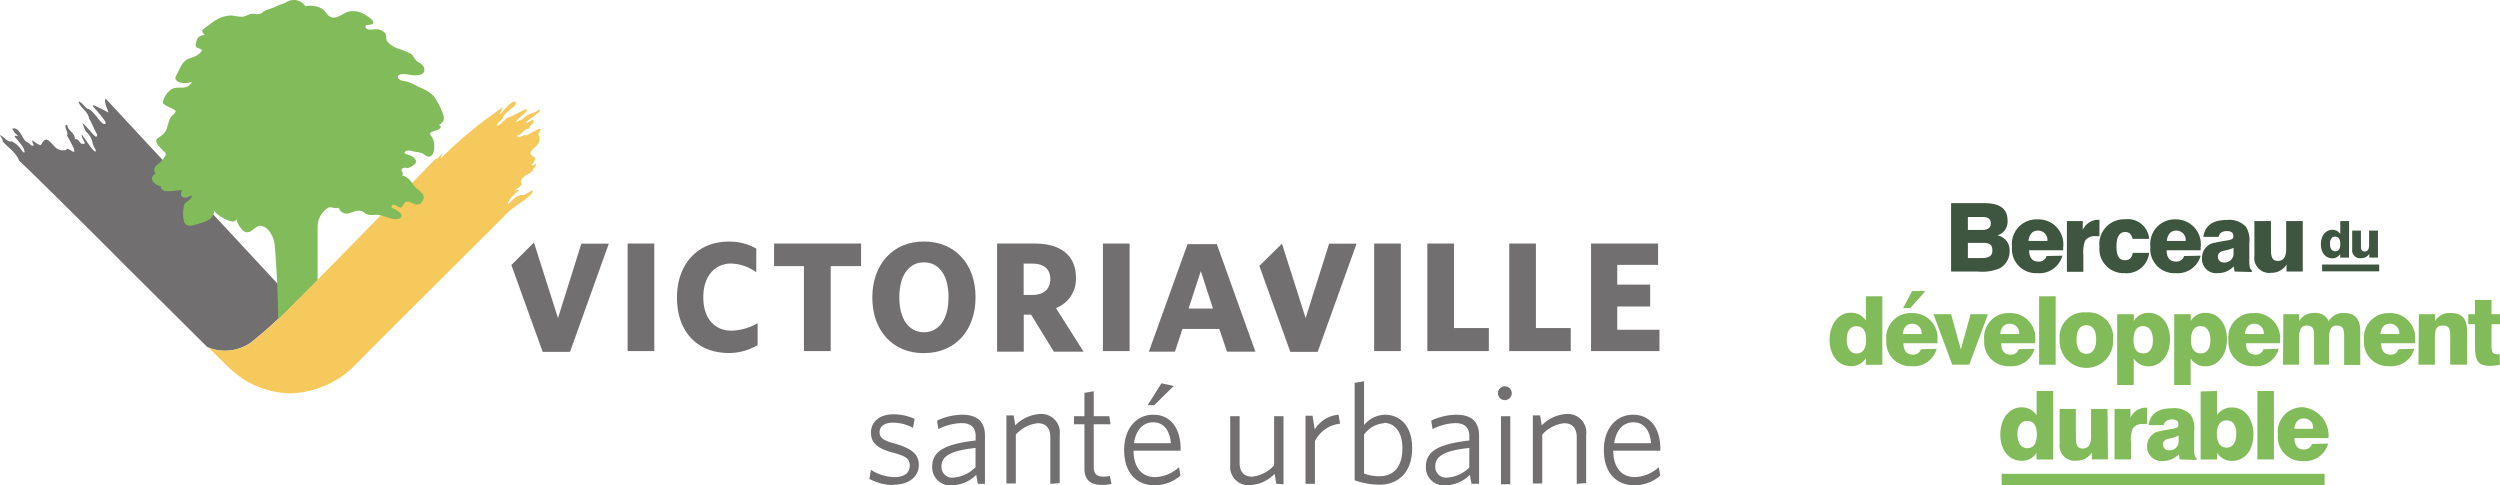 <svg xmlns="http://www.w3.org/2000/svg" viewBox="0 0 220.39 42.78"><defs><style>.cls-1{fill:#716f6f;}.cls-2{fill:#f6c95d;}.cls-3{fill:#82bc5a;}.cls-4{fill:#3e553f;}</style></defs><g id="Calque_2" data-name="Calque 2"><g id="Footer"><path class="cls-1" d="M22.1,30.21A39.87,39.87,0,0,0,26,26.65c-.17-.17-.65-.69-.79-.84L9.32,8.7c-.22.21.27,1.19.24,1.21S7.94,9,8.19,9.38c0,0,1.29,1.38,1.11,1.52-.33.26-.92-1.05-1.5-1.29-.24,0-.53-.6-.88-.67.1.54.85.86.93,1.51.26.4.44.94.69,1.36,0,0,.08.2-.06.24s-.8-.91-1.21-1.19a7.75,7.75,0,0,0,.29.72,1.87,1.87,0,0,1,.6,1c.06.34.38.68.26.78-.28,0-1-1.34-1.23-1.49,0,.25.21.5.29.77-.48.24-.45-.47-.89-.36.06-.57-.59-.71-.66-1.25L5.8,11c-.15.31.27.68.1.94a11.93,11.93,0,0,1,.61,1.16c.24.77-.53-.28-.69.13-.94.15-1-.48-1.6-.88-.24-.17-.46.15-.61.43-.11.06-.58-.25-.73-.41-.1.15.11.43.11.43-.24.17-.39-.25-.66-.29-.44-.35-.59-1.32-1.23-1.18h0c0,.24.54.69.54.69s-.34-.11-.34,0,.73.78.83,1.18c0,.1.09.22,0,.24s-.26-.25-.26-.25A2.07,2.07,0,0,0,1,12.45c-.27.17-.83-.57-1-.52.14.24.29.45.24.55h0c.5.55,1.21,1,1.44,1.68,1.48,1.37,7.86,7.73,9.26,9.15l7.33,7.28a3.09,3.09,0,0,0,1,.29A4,4,0,0,0,22.1,30.21Z"/><path class="cls-2" d="M47.55,12c-.36-.13.54-.82-.12-.6a11.16,11.16,0,0,0-1,.54c-.22-.15-.54.23-.81.1v-.12c.47-.06.58-.63,1.08-.59-.1-.37.52-.36.3-.77-.23.07-.45.29-.66.26.13-.21,1.23-.84,1.27-1.08s-.38.18-.67.23a1.6,1.6,0,0,0-.85.53,6.06,6.06,0,0,1-.63.26c.23-.36,1.05-.93,1-1.06s-.2-.05-.2-.05c-.37.22-.83.39-1.17.61-.57.08-.83.74-1.3.83.06-.31.54-.56.57-.77.2-.51,1.33-1,1.1-1.32s-1.3,1-1.3,1c-.29.21.21-.41.16-.54a37.57,37.57,0,0,0-5.42,4.46c-.11,0,.12-.31.12-.31s-.11-.05-.3.18a.61.61,0,0,1-.36.24S30.84,21.85,26,26.65a39.87,39.87,0,0,1-3.87,3.56,4,4,0,0,1-2.79.67,3.09,3.09,0,0,1-1-.29h0l1.15,1.15.08.06a10.65,10.65,0,0,0,2,1.7,8.19,8.19,0,0,0,4.06,1.18A8.46,8.46,0,0,0,31,32.49l2.35-2.37,9.38-9.35,2-2c.56-.57,1.64-1.13,2.14-1.7,0,0,.16-.23.07-.28s-.78.56-1,.38a1.83,1.83,0,0,0-.89.61s-.23.22-.27.2,0-.12.06-.21c.12-.37.88-.93.89-1s-.41.06-.32,0,.57-.37.57-.59c-.23-.62.68-.76,1-1.16,0-.23.39-.36.24-.57,0,0-.24.19-.37.1.13-.13.4-.54.34-.64-.24-.13-.52-.31-.38-.53C47.15,12.84,47.69,12.77,47.55,12Z"/><path class="cls-3" d="M28,24.67c0-2.11,0-3.87,0-4.66a2,2,0,0,1,.93-1.7c.33-.12.59.14.92,0a.76.76,0,0,0,1.06.44c.34-.11.85-.33,1.21,0s.91.15,1.27.2.85.28,1.29.36c.26.05.74,0,.72-.31s-.64-.58-.88-.7c0-.57.57,0,.79,0s.22-.5.6-.53.9.62,1.31,0-.23-.9-.56-1.23-.55-.91-1.23-1.09c.26-.23-.17-.32,0-.54s.45-.07.57-.11a1.39,1.39,0,0,0,.63-.4c.15-.28-.12-.54-.42-.67s-.79-.18-.42-.41c.16-.11.58,0,.77.06a2.57,2.57,0,0,1,.68.14c.17.08.36.3.56.29.62-.07.55-1.29.32-1.66s-.37-.41.16-.6c.23-.08.86-.23.42-.54.51-.28.51-.62.29-1.12a5.73,5.73,0,0,0-.79-1.46,4,4,0,0,0-1.28-.76,5.68,5.68,0,0,0-1.16-.51c-.2,0-.77-.12-.67-.44s1-.13,1.2-.1,1.12.11,1.12-.44-.49-.6-.72-.85-.23-.41-.44-.57A8,8,0,0,0,35,4.25a2.24,2.24,0,0,1-.86-.59C34,3.46,34.09,3.2,34,3a1,1,0,0,0-1-.41c-.21,0-.7.1-.76-.18s.06-.16.16-.2.5,0,.51-.23-.55-.58-.74-.69A2,2,0,0,0,30.83,1c-.46.08-1,.6-1.48.55S28.73,1,28.42.78a2.22,2.22,0,0,0-1.5-.23A1.21,1.21,0,0,0,25.3.16c-.29.17-.62.23-.92.39a8,8,0,0,1-.89.33c-.45.2-.42.44-1,.35s-.68.21-1.12.24-.79-.15-1.23-.09A2.9,2.9,0,0,0,19,1.79a9.19,9.19,0,0,0-.87.63c-.3.21-.45.31-.09.64-.52.15-.63.16-.76.71s.15.36.55.65c-.35.52-.67.55-1.2.76s-.69.7-.92,1.14-.41.64,0,.89a1.68,1.68,0,0,0,1.21,0c-.46.84-1.07.32-1.77.63A1.87,1.87,0,0,0,14.36,9c-.09.29,1.08.58,1.12.8s-.35.27-.54.78c-.13.33-.17.62-.31.92-.34.67-1.19.62-.72,1.26a8.3,8.3,0,0,0,.68.73c.14.17-.37.76-.59.93s-.57.38-.3.89c-.68.44-.06,1,.47,1.11,0,.73,1.38.31,1.87.35-.1.3-.18.56.17.64s.49-.2.74-.13a1.12,1.12,0,0,1-.38.43c-.27.22-.36.24-.38.62a2.81,2.81,0,0,0,.06,1.29c.29.49.9.2,1.33.08.72-.2,1.19-.37,1.32-1.14,0,.28,1.84,1.46,1.93.73a2.19,2.19,0,0,0,.63,1.07c.66.45,1-.57,1.61-.44s1,.9,1.11,1.44.34,4.67.34,6.75l2-1.95Z"/><path class="cls-1" d="M78.78,42.77a4.72,4.72,0,0,1-2.14-.55l.14-.8a3.94,3.94,0,0,0,2.08.64c.83,0,1.34-.35,1.34-1s-.35-.85-1.53-1.17-1.89-.77-1.89-1.75.79-1.62,2-1.62a4.46,4.46,0,0,1,1.85.41l-.14.79a3.74,3.74,0,0,0-1.74-.46c-.82,0-1.21.35-1.21.84s.33.74,1.34,1C80.32,39.53,81,40,81,41s-.85,1.73-2.22,1.73"/><path class="cls-1" d="M86.2,42.65l-.14-.79a3.09,3.09,0,0,1-2.1.92,1.59,1.59,0,0,1-1.78-1.63c0-1.4,1.14-2,3.83-2.32v-.39c0-.8-.48-1.14-1.23-1.14a4.74,4.74,0,0,0-2.06.53l-.11-.75a5.33,5.33,0,0,1,2.22-.52c1.32,0,2,.62,2,1.85v4.24ZM86,39.49c-2.34.24-3,.8-3,1.61a.94.94,0,0,0,1.07,1A3,3,0,0,0,86,41.18Z"/><path class="cls-1" d="M92.59,42.65V38.54c0-.76-.35-1.23-1.11-1.23a3,3,0,0,0-1.93,1v4.31h-.83v-6h.64l.14.88a3.3,3.3,0,0,1,2.14-1,1.63,1.63,0,0,1,1.78,1.83v4.26Z"/><path class="cls-1" d="M97.15,42.75c-.93,0-1.55-.36-1.55-1.46V37.4h-.92v-.71h.92V34.63l.82-.14v2.2h1.37l.11.71H96.42v3.75c0,.61.24.87.88.87a3.85,3.85,0,0,0,.55-.06l.13.69a3.27,3.27,0,0,1-.83.1"/><path class="cls-1" d="M104.08,39.73H99.93c0,1.46.71,2.33,1.91,2.33a3.22,3.22,0,0,0,2.1-.88l.12.75a3.43,3.43,0,0,1-2.27.85c-1.57,0-2.69-1.06-2.69-3.12,0-1.91,1.11-3.1,2.57-3.1,1.63,0,2.41,1.34,2.41,3Zm-2.41-2.5c-.93,0-1.54.7-1.7,1.84h3.25c-.09-1.07-.59-1.84-1.55-1.84m.08-1.51h-.58l1.22-1.93,1.08.24Z"/><path class="cls-1" d="M112.51,42.65l-.14-.88a3.3,3.3,0,0,1-2.14,1A1.62,1.62,0,0,1,108.45,41V36.69h.83V40.8c0,.77.35,1.22,1.11,1.22a3,3,0,0,0,1.93-1V36.69h.83v6Z"/><path class="cls-1" d="M115.92,38.91v3.74h-.83v-6h.62l.19,1.22A2.7,2.7,0,0,1,118,36.56l.14.79a2.81,2.81,0,0,0-2.23,1.56"/><path class="cls-1" d="M121.59,42.73a6.65,6.65,0,0,1-2.17-.39V33.75l.83-.14v3.86a2.49,2.49,0,0,1,1.84-.91c1.3,0,2.4.95,2.4,2.94,0,2.18-1.25,3.23-2.9,3.23m.42-5.42a2.39,2.39,0,0,0-1.76,1v3.43a3.49,3.49,0,0,0,1.38.24c1.18,0,2-.77,2-2.47,0-1.45-.69-2.23-1.63-2.23"/><path class="cls-1" d="M129.72,42.65l-.14-.79a3.12,3.12,0,0,1-2.11.92,1.58,1.58,0,0,1-1.77-1.63c0-1.4,1.13-2,3.83-2.32v-.39c0-.8-.48-1.14-1.24-1.14a4.7,4.7,0,0,0-2,.53l-.12-.75a5.41,5.41,0,0,1,2.22-.52c1.33,0,2,.62,2,1.85v4.24Zm-.19-3.16c-2.35.24-3,.8-3,1.61a.94.94,0,0,0,1.07,1,3,3,0,0,0,1.93-.89Z"/><path class="cls-1" d="M132.74,35.27a.61.61,0,1,1,0-1.21.61.61,0,0,1,0,1.21m-.42,1.42h.82v6h-.82Z"/><path class="cls-1" d="M139,42.65V38.54c0-.76-.36-1.23-1.11-1.23a3,3,0,0,0-1.93,1v4.31h-.83v-6h.64l.14.88a3.3,3.3,0,0,1,2.14-1,1.63,1.63,0,0,1,1.78,1.83v4.26Z"/><path class="cls-1" d="M146.37,39.73h-4.15c0,1.46.71,2.33,1.91,2.33a3.22,3.22,0,0,0,2.1-.88l.13.75a3.43,3.43,0,0,1-2.28.85c-1.56,0-2.69-1.06-2.69-3.12,0-1.91,1.11-3.1,2.57-3.1,1.63,0,2.41,1.34,2.41,3ZM144,37.23c-.93,0-1.53.7-1.7,1.84h3.25c-.08-1.07-.59-1.84-1.55-1.84"/><polygon class="cls-1" points="50.25 31.02 47.84 31.02 45.08 23.36 47.07 21.38 49.19 28.04 51.25 21.48 53.67 21.48 50.25 31.02"/><polygon class="cls-1" points="116.16 31.02 113.75 31.02 111.02 23.44 113.01 21.48 115.1 28.04 117.17 21.48 119.59 21.48 116.16 31.02"/><rect class="cls-1" x="55.33" y="21.47" width="2.35" height="9.48"/><path class="cls-1" d="M64.28,31.12c-2.87,0-4.6-1.93-4.6-4.89s1.84-4.93,4.53-4.93a4.68,4.68,0,0,1,2.46.62V24a4,4,0,0,0-2.28-.77C63,23.27,62,24.35,62,26.21s1,2.94,2.48,2.94a4.87,4.87,0,0,0,2.31-.66v1.93a4.94,4.94,0,0,1-2.54.7"/><polygon class="cls-1" points="73.23 23.46 73.23 30.95 70.87 30.95 70.87 23.46 68.24 23.46 68.24 21.47 75.91 21.47 75.91 23.46 73.23 23.46"/><path class="cls-1" d="M81.41,31.13c-2.72,0-4.51-2-4.51-4.9s1.79-4.94,4.54-4.94S86,23.27,86,26.2s-1.79,4.93-4.55,4.93m0-8c-1.37,0-2.17,1.2-2.17,3.08s.81,3.08,2.17,3.08,2.17-1.2,2.17-3.08-.79-3.08-2.17-3.08"/><path class="cls-1" d="M95.52,31H92.9l-2-3.26h-.65V31H87.9V21.47h3.31c2.3,0,3.64,1.05,3.64,3a2.75,2.75,0,0,1-1.76,2.69ZM91,23.24h-.76V26H91c1,0,1.59-.49,1.59-1.4S92,23.24,91,23.24"/><rect class="cls-1" x="97.23" y="21.47" width="2.35" height="9.48"/><path class="cls-1" d="M108.17,31l-.68-2h-3.25l-.66,2h-2.3l3.41-9.48h2.58l3.4,9.48Zm-2.31-7.1-1.08,3.3h2.15Z"/><rect class="cls-1" x="121.14" y="21.47" width="2.35" height="9.48"/><polygon class="cls-1" points="125.83 30.95 125.83 21.47 128.18 21.47 128.18 28.92 131.25 28.92 131.25 30.95 125.83 30.95"/><polygon class="cls-1" points="133.05 30.95 133.05 21.47 135.4 21.47 135.4 28.92 138.47 28.92 138.47 30.95 133.05 30.95"/><polygon class="cls-1" points="140.26 30.95 140.26 21.47 146.17 21.47 146.17 23.35 142.57 23.35 142.57 25.09 145.47 25.09 145.47 27.02 142.57 27.02 142.57 29.07 146.29 29.07 146.29 30.95 140.26 30.95"/><rect class="cls-3" x="176.46" y="41.77" width="28.47" height="1.01"/><path class="cls-3" d="M165.94,32.16h-1.45v-.6a1.48,1.48,0,0,1-1.32.72c-1.1,0-1.88-.93-1.88-2.33s.81-2.38,1.86-2.38a1.51,1.51,0,0,1,1.34.69V26.12h1.45Zm-2.28-1c.56,0,.85-.42.85-1.23s-.32-1.17-.86-1.17-.85.43-.85,1.17.31,1.23.86,1.23"/><path class="cls-3" d="M170.73,30.75a2.09,2.09,0,0,1-2.2,1.53A2.12,2.12,0,0,1,166.29,30a2.16,2.16,0,0,1,2.24-2.4A2.19,2.19,0,0,1,170.8,30a2.17,2.17,0,0,1,0,.26h-3c0,.63.28,1,.8,1a.69.69,0,0,0,.74-.48Zm-1.33-1.3a.82.82,0,0,0-.83-.91c-.47,0-.77.32-.83.91Zm-1-2.29h-.63l.79-1.5h1.18Z"/><polygon class="cls-3" points="170.45 27.7 172 27.7 172.86 30.8 173.72 27.7 175.25 27.7 173.6 32.15 172.1 32.15 170.45 27.7"/><path class="cls-3" d="M179.35,30.75a2.08,2.08,0,0,1-2.2,1.53A2.12,2.12,0,0,1,174.92,30a2.15,2.15,0,0,1,2.23-2.4A2.19,2.19,0,0,1,179.42,30v.26h-3c0,.63.27,1,.79,1a.69.69,0,0,0,.75-.48ZM178,29.45a.82.82,0,0,0-.83-.91c-.47,0-.78.32-.84.91Z"/><rect class="cls-3" x="179.76" y="26.12" width="1.46" height="6.03"/><path class="cls-3" d="M183.92,27.54a2.18,2.18,0,0,1,2.36,2.38,2.36,2.36,0,1,1-4.71,0,2.17,2.17,0,0,1,2.35-2.38m0,3.65c.54,0,.87-.44.87-1.27s-.33-1.25-.87-1.25-.86.43-.86,1.25.32,1.27.86,1.27"/><path class="cls-3" d="M186.64,27.7h1.47v.59a1.47,1.47,0,0,1,1.31-.71c1.1,0,1.88.93,1.88,2.33s-.81,2.38-1.86,2.38a1.51,1.51,0,0,1-1.34-.69v2.34h-1.46Zm2.29,1.05c-.56,0-.85.42-.85,1.23s.32,1.17.87,1.17.84-.43.84-1.17-.31-1.23-.86-1.23"/><path class="cls-3" d="M191.67,27.7h1.46v.59a1.47,1.47,0,0,1,1.31-.71c1.1,0,1.88.93,1.88,2.33s-.81,2.38-1.86,2.38a1.51,1.51,0,0,1-1.34-.69v2.34h-1.45ZM194,28.75c-.56,0-.85.42-.85,1.23s.33,1.17.87,1.17.84-.43.84-1.17-.31-1.23-.86-1.23"/><path class="cls-3" d="M200.88,30.75a2.08,2.08,0,0,1-2.2,1.53A2.12,2.12,0,0,1,196.45,30a2.15,2.15,0,0,1,2.23-2.4A2.2,2.2,0,0,1,201,30a2.17,2.17,0,0,1,0,.26h-3c0,.63.28,1,.8,1a.69.69,0,0,0,.74-.48Zm-1.32-1.3a.82.82,0,0,0-.83-.91c-.47,0-.77.32-.83.91Z"/><path class="cls-3" d="M201.29,27.7h1.39v.61a1.44,1.44,0,0,1,1.33-.72,1.26,1.26,0,0,1,1.28.72,1.46,1.46,0,0,1,1.33-.72c1,0,1.45.54,1.45,1.58v3h-1.42V29.61c0-.64-.14-.91-.64-.91s-.69.35-.69,1.07v2.38H204V29.61c0-.64-.14-.91-.63-.91s-.69.35-.69,1.07v2.38h-1.42Z"/><path class="cls-3" d="M212.83,30.75a2.07,2.07,0,0,1-2.19,1.53A2.12,2.12,0,0,1,208.4,30a2.16,2.16,0,0,1,2.24-2.4A2.19,2.19,0,0,1,212.91,30a2.17,2.17,0,0,1,0,.26h-3c0,.63.28,1,.8,1a.69.69,0,0,0,.74-.48Zm-1.32-1.3a.82.82,0,0,0-.83-.91c-.47,0-.77.32-.83.91Z"/><path class="cls-3" d="M213.24,27.7h1.42v.61a1.48,1.48,0,0,1,1.35-.72c1.08,0,1.48.53,1.48,1.67v2.89H216V29.91c0-.82,0-1.21-.62-1.21s-.73.34-.73,1.07v2.38h-1.45Z"/><path class="cls-3" d="M217.59,27.7h.59V26.44h1.46V27.7h.75v.88h-.75v1.93c0,.53.09.72.55.72h.18v.93a4.36,4.36,0,0,1-.87.09c-1.16,0-1.32-.56-1.32-1.95V28.58h-.59Z"/><path class="cls-3" d="M181,40.51h-1.47v-.6a1.45,1.45,0,0,1-1.31.71c-1.1,0-1.88-.91-1.88-2.32s.81-2.39,1.86-2.39a1.52,1.52,0,0,1,1.34.7V34.47H181Zm-2.29-1c.56,0,.85-.42.85-1.23s-.32-1.17-.86-1.17-.85.43-.85,1.17.31,1.23.86,1.23"/><path class="cls-3" d="M185.83,40.5h-1.42v-.61a1.56,1.56,0,0,1-1.35.72,1.33,1.33,0,0,1-1.49-1.5V36.05H183v2.49c0,.66.11,1,.6,1s.74-.34.74-1.07V36.05h1.45Z"/><path class="cls-3" d="M186.41,36.05h1.4v.78a1.5,1.5,0,0,1,1.47-.89v1.44a2.23,2.23,0,0,0-.36,0,1,1,0,0,0-.91.41,2.82,2.82,0,0,0-.15,1.24V40.5h-1.45Z"/><path class="cls-3" d="M192.16,40.5a3,3,0,0,1-.07-.46,1.93,1.93,0,0,1-1.42.6,1.26,1.26,0,0,1-1.39-1.31A1.33,1.33,0,0,1,190.46,38c1-.24,1.58-.17,1.58-.52v-.11c0-.26-.2-.39-.58-.39s-.66.18-.72.5h-1.33c.14-1,.83-1.49,2.09-1.49a2,2,0,0,1,1.63.58,2.21,2.21,0,0,1,.3,1.43v1.68c0,.39.06.62.21.7v.17Zm-1-1.82c-.33.09-.48.22-.48.49a.51.51,0,0,0,.54.53.78.78,0,0,0,.84-.78V38.4a3.8,3.8,0,0,1-.9.28"/><path class="cls-3" d="M195.44,34.47v2.14a1.53,1.53,0,0,1,1.34-.69c1.06,0,1.87.93,1.87,2.38s-.79,2.33-1.88,2.33a1.48,1.48,0,0,1-1.32-.72v.6H194v-6Zm.86,2.59c-.55,0-.87.41-.87,1.17s.29,1.23.84,1.23.87-.43.87-1.23-.33-1.17-.84-1.17"/><rect class="cls-3" x="199" y="34.47" width="1.46" height="6.03"/><path class="cls-3" d="M205.24,39.1a2.09,2.09,0,0,1-2.2,1.54,2.12,2.12,0,0,1-2.23-2.34A2.15,2.15,0,0,1,203,35.9a2.5,2.5,0,0,1,2.27,2.72h-3c0,.63.28,1,.8,1a.69.69,0,0,0,.74-.48Zm-1.33-1.3a.8.8,0,0,0-.82-.91c-.47,0-.77.32-.83.91Z"/><path class="cls-4" d="M172,17.91h2.93c1.38,0,2.05.49,2.05,1.55a1.26,1.26,0,0,1-.9,1.29,1.32,1.32,0,0,1,1.08,1.36,1.71,1.71,0,0,1-.88,1.55,4.08,4.08,0,0,1-1.92.28H172Zm2.72,2.36c.52,0,.78-.19.78-.58s-.24-.56-.71-.56h-1.31v1.14Zm-.08,2.48c.67,0,1-.15,1-.68s-.29-.66-.84-.66h-1.32v1.34Z"/><path class="cls-4" d="M181.81,22.54a2.09,2.09,0,0,1-2.2,1.54,2.13,2.13,0,0,1-2.24-2.34,2.17,2.17,0,0,1,2.24-2.4,2.19,2.19,0,0,1,2.27,2.47v.25h-3c0,.63.27,1,.79,1a.7.7,0,0,0,.75-.49Zm-1.32-1.3a.82.82,0,0,0-.84-.91c-.47,0-.76.32-.83.91Z"/><path class="cls-4" d="M182.21,19.49h1.4v.78a1.49,1.49,0,0,1,1.47-.89v1.44l-.36,0a1,1,0,0,0-.91.41,2.87,2.87,0,0,0-.15,1.24v1.49h-1.45Z"/><path class="cls-4" d="M187.29,24.08a2.13,2.13,0,0,1-2.21-2.31,2.19,2.19,0,0,1,2.28-2.44,1.88,1.88,0,0,1,2.1,1.73H188c-.09-.4-.3-.61-.65-.61-.5,0-.77.43-.77,1.27s.24,1.22.76,1.22c.37,0,.6-.21.68-.65h1.44a2,2,0,0,1-2.17,1.79"/><path class="cls-4" d="M194,22.54a2.09,2.09,0,0,1-2.2,1.54,2.12,2.12,0,0,1-2.23-2.34,2.16,2.16,0,0,1,2.23-2.4A2.19,2.19,0,0,1,194,21.81a2.09,2.09,0,0,1,0,.25h-3c0,.63.28,1,.8,1a.69.69,0,0,0,.74-.49Zm-1.32-1.3a.82.82,0,0,0-.83-.91c-.47,0-.77.32-.83.91Z"/><path class="cls-4" d="M197,23.94a2.92,2.92,0,0,1-.08-.46,1.89,1.89,0,0,1-1.41.6,1.25,1.25,0,0,1-1.39-1.3,1.33,1.33,0,0,1,1.18-1.39c1-.24,1.58-.17,1.58-.51v-.11c0-.26-.2-.4-.58-.4s-.66.18-.72.51h-1.34c.14-1,.83-1.49,2.1-1.49A2,2,0,0,1,198,20a2.22,2.22,0,0,1,.29,1.43v1.68c0,.4.07.63.22.7v.17Zm-1-1.83c-.33.1-.48.24-.48.5a.5.5,0,0,0,.53.53.78.78,0,0,0,.85-.78v-.51a3.8,3.8,0,0,1-.9.26"/><path class="cls-4" d="M203,23.94h-1.43v-.61a1.56,1.56,0,0,1-1.35.72,1.32,1.32,0,0,1-1.48-1.5V19.49h1.46V22c0,.66.12,1,.61,1s.73-.34.73-1.07V19.49H203Z"/><path class="cls-4" d="M207.08,22.71h-.78v-.32a.79.79,0,0,1-.7.38c-.59,0-1-.49-1-1.24s.42-1.27,1-1.27a.81.81,0,0,1,.71.37V19.49h.78Zm-1.22-.56c.3,0,.45-.22.45-.65s-.17-.64-.46-.64-.45.24-.45.64.17.65.46.65"/><path class="cls-4" d="M209.63,22.71h-.76v-.33a.84.84,0,0,1-.72.38.7.7,0,0,1-.79-.8V20.33h.77v1.33c0,.35.07.51.33.51s.39-.18.39-.57V20.33h.78Z"/><rect class="cls-4" x="204.71" y="23.32" width="5.03" height="0.6"/></g></g></svg>